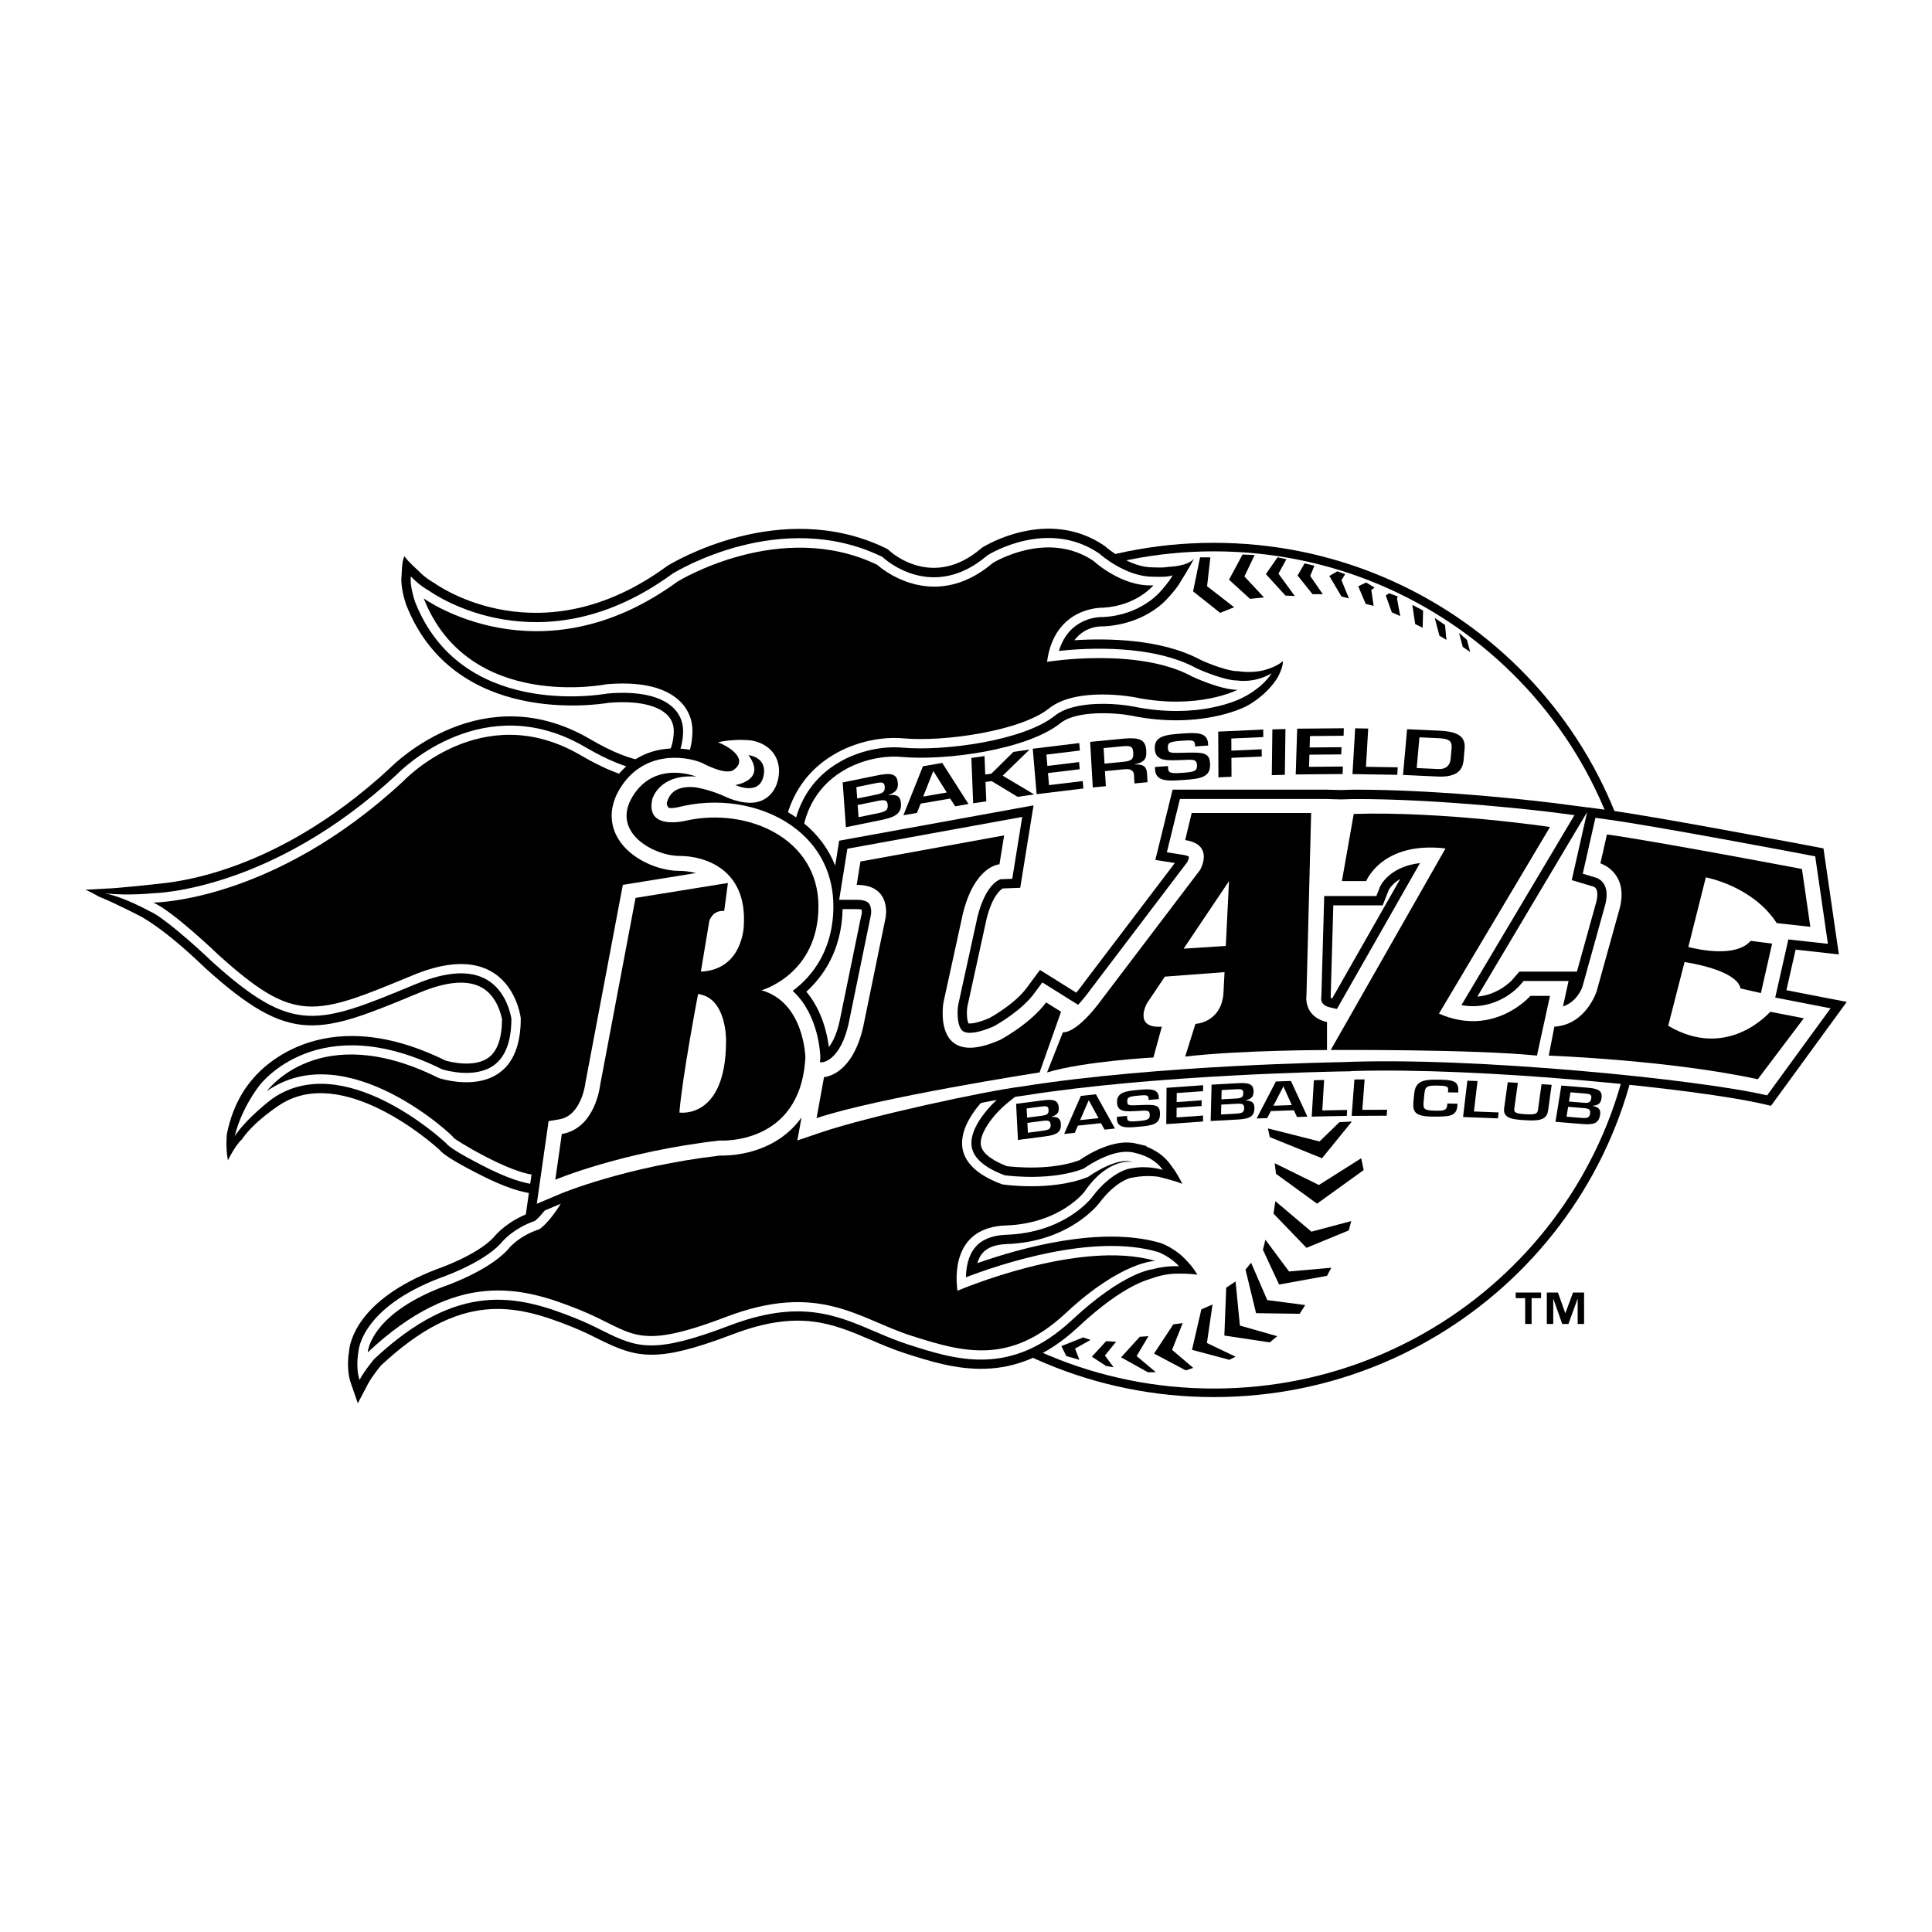 <?xml version="1.0" encoding="utf-8"?>
<!-- Generator: Adobe Illustrator 13.0.0, SVG Export Plug-In . SVG Version: 6.00 Build 14948)  -->
<!DOCTYPE svg PUBLIC "-//W3C//DTD SVG 1.0//EN" "http://www.w3.org/TR/2001/REC-SVG-20010904/DTD/svg10.dtd">
<svg version="1.0" id="Layer_1" xmlns="http://www.w3.org/2000/svg" xmlns:xlink="http://www.w3.org/1999/xlink" x="0px" y="0px"
	 width="192.756px" height="192.756px" viewBox="0 0 192.756 192.756" enable-background="new 0 0 192.756 192.756"
	 xml:space="preserve">
<g>
	<polygon fill-rule="evenodd" clip-rule="evenodd" fill="#FFFFFF" points="0,0 192.756,0 192.756,192.756 0,192.756 0,0 	"/>
	<path fill-rule="evenodd" clip-rule="evenodd" d="M121.106,139.387c23.772,0,43.045-19.08,43.045-42.615
		c0-23.536-19.272-42.615-43.045-42.615c-23.774,0-43.046,19.08-43.046,42.615C78.06,120.307,97.333,139.387,121.106,139.387
		L121.106,139.387z"/>
	<path fill-rule="evenodd" clip-rule="evenodd" fill="#FFFFFF" d="M121.106,138.535c23.297,0,42.184-18.699,42.184-41.764
		c0-23.065-18.887-41.763-42.184-41.763c-23.298,0-42.185,18.698-42.185,41.763C78.921,119.836,97.809,138.535,121.106,138.535
		L121.106,138.535z"/>
	<polygon fill-rule="evenodd" clip-rule="evenodd" points="119.732,55.604 119.034,59.002 121.734,61.144 123.132,60.585 
		120.431,58.49 120.757,55.604 119.732,55.604 	"/>
	<polygon fill-rule="evenodd" clip-rule="evenodd" points="123.969,55.325 125.179,55.371 124.155,57.513 126.11,59.607 
		124.714,59.747 122.619,57.838 123.969,55.325 	"/>
	<polygon fill-rule="evenodd" clip-rule="evenodd" points="128.252,59.421 129.183,59.467 127.554,57.233 128.345,55.791 
		127.46,55.604 126.296,57.28 128.252,59.421 	"/>
	<polygon fill-rule="evenodd" clip-rule="evenodd" points="130.951,59.281 131.976,59.281 130.719,57.465 131.138,56.442 
		130.159,56.209 129.461,57.419 130.951,59.281 	"/>
	<polygon fill-rule="evenodd" clip-rule="evenodd" points="133.838,59.515 134.582,59.7 133.838,57.885 134.21,57.28 133.418,57 
		132.627,57.465 133.838,59.515 	"/>
	<polygon fill-rule="evenodd" clip-rule="evenodd" points="136.258,60.258 137.049,60.445 136.816,58.862 137.142,58.629 
		136.305,58.118 135.513,58.49 136.258,60.258 	"/>
	<polygon fill-rule="evenodd" clip-rule="evenodd" points="138.864,61.097 139.702,61.469 139.377,59.7 139.469,59.515 
		138.585,59.188 138.26,59.421 138.864,61.097 	"/>
	<polygon fill-rule="evenodd" clip-rule="evenodd" points="141.192,62.26 141.938,62.633 141.982,60.911 140.912,60.352 
		141.192,62.26 	"/>
	<polygon fill-rule="evenodd" clip-rule="evenodd" points="143.612,63.424 144.311,63.843 144.171,62.354 143.146,61.655 
		143.612,63.424 	"/>
	<polygon fill-rule="evenodd" clip-rule="evenodd" points="145.939,64.542 146.685,65.053 146.359,63.843 145.567,63.145 
		145.939,64.542 	"/>
	<polygon fill-rule="evenodd" clip-rule="evenodd" points="126.498,112.58 131.649,113.883 133.635,111.959 134.877,111.896 
		131.897,115.559 126.684,113.449 126.498,112.58 	"/>
	<polygon fill-rule="evenodd" clip-rule="evenodd" points="127.181,116.057 127.305,117.111 131.401,120.09 136.056,116.738 
		135.808,115.559 131.587,118.227 127.181,116.057 	"/>
	<polygon fill-rule="evenodd" clip-rule="evenodd" points="127.243,119.842 127.057,121.082 130.347,124.496 134.566,122.758 
		134.814,121.828 130.842,122.883 127.243,119.842 	"/>
	<polygon fill-rule="evenodd" clip-rule="evenodd" points="126.25,123.689 126.001,124.684 127.615,128.158 132.395,127.289 
		132.829,126.482 128.608,126.855 126.25,123.689 	"/>
	<polygon fill-rule="evenodd" clip-rule="evenodd" points="124.822,125.986 124.264,126.668 125.318,131.014 129.663,131.076 
		130.222,130.207 126.436,129.709 124.822,125.986 	"/>
	<polygon fill-rule="evenodd" clip-rule="evenodd" points="123.271,127.848 122.34,128.469 122.153,133.248 126.684,133.932 
		127.429,133.311 123.705,132.254 123.271,127.848 	"/>
	<polygon fill-rule="evenodd" clip-rule="evenodd" points="120.975,130.145 119.857,130.641 118.926,134.676 122.65,135.668 
		123.271,135.357 120.415,133.992 120.975,130.145 	"/>
	<polygon fill-rule="evenodd" clip-rule="evenodd" points="117.995,132.006 117.064,132.131 115.14,135.047 118.305,136.725 
		119.05,136.475 116.939,134.676 117.995,132.006 	"/>
	<polygon fill-rule="evenodd" clip-rule="evenodd" points="114.581,133.311 113.713,133.371 111.85,135.42 114.52,136.91 
		115.326,136.91 113.401,135.295 114.581,133.311 	"/>
	<polygon fill-rule="evenodd" clip-rule="evenodd" points="111.354,133.867 110.36,133.807 108.934,135.357 110.36,136.289 
		111.105,136.412 110.236,135.234 111.354,133.867 	"/>
	<polygon fill-rule="evenodd" clip-rule="evenodd" points="108.809,133.682 108.063,133.434 105.893,134.303 106.389,135.295 
		107.692,135.668 107.258,134.551 108.809,133.682 	"/>
	<polygon fill-rule="evenodd" clip-rule="evenodd" fill="#FFFFFF" points="88.638,90.608 88.638,71.245 73.929,71.245 
		73.929,90.608 88.638,90.608 	"/>
	<path fill-rule="evenodd" clip-rule="evenodd" d="M10.648,88.651c0.734,0.002,4.643-0.417,4.643-0.417
		c0.695-0.141,11.44-0.312,23.644-11.629c0.595-0.6,9.31-9.078,19.92-2.872c4.766,2.788,6.654,2.301,7.244,1.962
		c1.071-0.614,1.125-2.419,1.125-2.775c0-0.66-0.251-1.226-0.746-1.679c-0.597-0.548-2.134-1.419-5.728-1.125
		c-1.136,0.193-15.447,2.372-20.223-9.77c-0.104-0.303-0.62-1.869-0.454-2.97c0,0,0.003-1.417,0.282-1.882
		c0.326,0.512,1.312,1.378,1.312,1.378c0.797,0.836,1.569,1.242,1.573,1.245l0.064,0.032l0.058,0.042
		c0.428,0.309,10.634,7.453,23.135-1.67l0.029-0.021c0,0,0.029-0.021,0.059-0.04l0.03-0.019c0.454-0.281,11.228-6.809,21.709-1.77
		c0.178,0.085,0.251,0.121,0.354,0.215l0.102,0.094c0.172,0.158,4.279,3.834,9.078-0.237l0.052-0.044l0.054-0.044l0.059-0.037
		c0,0,0.059-0.037,0.059-0.037c0.263-0.163,6.491-3.946,12.084-0.144c0.082,0.056,0.116,0.079,0.168,0.128
		c0,0,0.052,0.047,0.038,0.036c0.023,0.021,2.345,2.043,4.682,2.006c0,0,0.033,0,0.034,0l0.033,0.002
		c0.586,0.033,1.281,0.006,1.475-0.057c0,0,1.919-0.03,2.524-0.821c-0.372,0.792-1.301,2.247-1.301,2.247
		c-0.428,0.779-1.249,1.634-1.372,1.767c-0.232,0.273-2.322,2.526-6.295,2.747c-0.053,0.003-0.086,0.004-0.159,0.002
		c-0.344-0.009-1.802,0.042-2.797,1.382c3.269-0.208,8.688-0.144,12.597,1.967c1.008,0.467,2.803,1.121,3.663,1.121
		c0,0,0.075,0,0.083,0l0.074,0.013c0.014,0.002,1.35,0.217,2.592-0.139c0,0,1.226-0.326,1.784-0.885
		c0.047,0.698-0.569,1.72-0.569,1.72c-1.112,1.744-2.878,2.7-3.126,2.814c-0.4,0.203-4.739,2.289-11.431,0.911
		c-1.611-0.309-5.454-0.535-7.05,0.743c-3.354,2.682-11.495,3.776-15.855,3.379c-3.335-0.303-8.973,1.479-9.908,7.553
		c-0.881,5.727-3.516,22.094-4.596,28.793l23.406-5.016l1.893-0.406l1.301-0.277c0.788-0.17,1.308-0.281,1.625,0.379l0.319,0.662
		l-0.57,0.463l-3.004,2.445c-1.153,0.939-2.765,2.906-2.559,4.148c0.157,0.947,1.475,1.652,2.594,2.086
		c0.766,0.092,4.422,0.455,7.232-0.594c0.908-0.625,3.537-2.232,5.73-1.643l-0.08-0.018c0.049,0.01,0.084,0.016,0.104,0.021
		c0,0,0.954,0.219,0.954,0.223l-0.018,0.062c0.719,0.277,1.716,0.812,2.392,1.791c0,0,0.567,0.654,1.188,1.926
		c-0.589-0.277-2.309-0.699-2.309-0.699c-0.013-0.004-1.191-0.215-2.589,0.057l-0.173,0.033l-0.029-0.004
		c-0.316,0.072-1.628,0.48-3.156,2.482c-0.005,0.006-0.013,0.02-0.024,0.033l-0.016,0.02c-0.12,0.158-3.026,3.867-9.234,4.082
		c-1.129,0.039-1.944,0.35-2.425,0.922c-0.237,0.285-0.395,0.627-0.501,0.984c4.322-1.521,12.335-3.756,18.281-2.016l0.029,0.008
		l0.028,0.01c0.059,0.021,1.448,0.537,2.476,1.674c0,0,0.676,0.643,1.141,1.48c-0.697-0.139-1.859-0.111-1.859-0.111
		c-1.337-0.041-2.538,0.424-2.538,0.424c-0.423,0.17-2.851,0.568-7.466,4.877c-6.54,6.102-12.503,4.186-17.295,2.646
		c-1.199-0.387-2.316-0.865-3.397-1.328c-3.859-1.652-7.191-3.08-13.806-0.566c-7.477,2.84-9.491,2.42-13.34,0.496
		c-0.767-0.385-1.637-0.82-2.722-1.254c-5.706-2.281-11.078-3.562-19.037,3.877c-0.169,0.205-0.914,1.121-1.3,1.855l-1,1.904
		l-0.704-2.033c-0.454-1.312-0.224-2.861-0.162-3.213c0.063-0.758,0.773-5.068,8.711-8.119c0.04-0.014,3.999-1.361,5.703-3.184
		c0.344-0.426,1.486-1.662,3.647-2.465c0.221-0.201,0.768-0.75,1.454-1.863c-0.21-0.02-0.446-0.033-0.718-0.033
		c-1.401,0-3.367-0.662-6.008-2.025c-2.576-1.33-3.399-1.912-3.803-2.377c-0.534-0.488-9.76-8.75-16.099-4.328
		c-0.023,0.02-2.427,1.586-3.593,3.32c0,0-0.584,0.469-1.391,2.082c-0.249-1.365-0.099-2.639-0.099-2.639
		c0.688-3.465,2.411-5.273,2.512-5.396c0.468-0.605,6.665-8.145,19.291-1.92c0.42,0.121,2.847,0.752,4.285-0.281
		c0.888-0.639,1.345-1.926,1.364-3.82c-0.08-0.441-0.493-2.287-1.974-3.154c-1.404-0.822-3.505-0.662-6.246,0.475
		c-10.085,4.188-12.796,5.312-21.367-2.424c-2.114-2.028-4.279-3.893-6.292-5.084c0,0-2.642-1.39-4.371-2.079
		c0,0-0.85-0.511-1.338-0.674L10.648,88.651L10.648,88.651z"/>
	<path fill-rule="evenodd" clip-rule="evenodd" fill="#FFFFFF" d="M112.888,116.564c-0.077-0.016-1.899,0.203-3.932,2.871
		l-0.013,0.021l-0.015,0.02c-0.11,0.143-2.755,3.518-8.529,3.717c-1.403,0.047-2.448,0.471-3.105,1.254
		c-0.726,0.867-0.907,2.064-0.92,2.988c3.315-1.271,12.644-4.434,19.151-2.529c0,0,1.22,0.445,2.104,1.422
		c-1.536-0.045-2.632,0.309-2.632,0.309c-0.03,0.002-2.873,0.238-8.037,5.057c-6.139,5.73-11.576,3.982-16.374,2.441
		c-1.157-0.373-2.254-0.842-3.315-1.297c-3.875-1.66-7.537-3.229-14.503-0.582c-7.465,2.838-9.157,2.252-12.592,0.535
		c-0.784-0.393-1.672-0.838-2.793-1.285c-5.794-2.318-11.688-3.75-20.058,4.096c0,0-0.96,1.135-1.449,2.066
		c-0.419-1.211-0.118-2.791-0.118-2.791c0.009-0.176,0.306-4.363,8.083-7.354c0.042-0.014,4.237-1.432,6.105-3.449
		c0.233-0.297,1.297-1.52,3.43-2.27c0.255-0.203,1.241-1.082,2.401-3.307c-0.405-0.162-1.081-0.332-2.146-0.332
		c-1.232,0-3.11-0.646-5.581-1.924c-2.392-1.234-3.25-1.816-3.559-2.197c-0.565-0.539-10.281-9.34-17.326-4.426
		c0,0-2.476,1.842-3.748,3.734c0.714-2.887,2.459-5.041,2.459-5.041c0.057-0.078,5.798-7.799,18.228-1.629
		c0.384,0.119,3.29,0.951,5.165-0.396c1.156-0.832,1.745-2.393,1.754-4.641c-0.057-0.371-0.493-2.756-2.436-3.893
		c-1.669-0.979-4.049-0.837-7.074,0.418c-9.9,4.109-12.252,5.086-20.366-2.236c-1.75-1.68-4.985-4.528-6.218-5.021
		c0,0-2.522-1.407-4.446-1.779c2.452,0.248,4.79-0.017,4.79-0.017c0.116,0,11.732-0.175,24.305-11.841
		c0.586-0.6,8.747-8.624,18.806-2.741c4.749,2.778,7.068,2.603,8.177,1.966c1.479-0.848,1.593-2.957,1.593-3.583
		c0-0.641-0.181-1.571-1.047-2.365c-0.87-0.798-2.698-1.681-6.469-1.365c-1.071,0.193-14.694,2.383-19.231-9.149
		c0,0-0.553-1.596-0.414-2.527c0.931,0.977,1.826,1.432,1.826,1.432c0.451,0.325,11.188,7.842,24.228-1.673l0.029-0.021l0.03-0.019
		c0.436-0.269,10.79-6.543,20.816-1.723c0,0,0.125,0.06,0.127,0.062l0.102,0.093c0.197,0.181,4.891,4.385,10.31-0.212l0.052-0.045
		l0.06-0.036c0.241-0.15,5.973-3.631,11.069-0.165c0,0,0.057,0.04,0.059,0.041l0.051,0.048c0.025,0.023,2.6,2.286,5.316,2.243
		c0,0,1.492,0.084,1.935-0.148c-0.396,0.722-1.205,1.597-1.205,1.597c-0.079,0.097-1.979,2.368-5.696,2.575
		c0,0-0.038,0.002-0.045,0.001l-0.038-0.001c-0.37-0.01-3.346,0.02-4.372,3.378c2.793-0.299,9.329-0.666,13.742,1.741
		c0.733,0.341,2.87,1.213,4.067,1.213c0,0,1.688,0.302,3.411-0.722c-1.024,1.606-2.979,2.477-2.979,2.477
		c-0.171,0.09-4.279,2.187-10.849,0.834c-1.491-0.286-5.799-0.677-7.808,0.93c-3.124,2.5-11.083,3.553-15.189,3.18
		c-3.671-0.334-9.88,1.634-10.912,8.338c-0.954,6.195-3.975,24.941-4.812,30.13l24.737-5.301c0,0,3.786-0.812,3.785-0.811
		l-3.004,2.443c-0.912,0.742-3.211,3.092-2.89,5.023c0.188,1.137,1.294,2.092,3.283,2.842c0.656,0.088,4.73,0.555,7.888-0.664
		c0.607-0.428,3.148-2.098,5.062-1.582c0.029,0.006,0.051,0.012,0.058,0.012v0.004c0.028,0.008,0.058,0.012,0.086,0.021
		c0,0,1.754,0.324,2.685,1.674C116.009,116.723,114.563,116.238,112.888,116.564L112.888,116.564z"/>
	<path fill-rule="evenodd" clip-rule="evenodd" d="M123.457,68.824c0,0-3.91,2.048-10.241,0.744c0,0-5.772-1.117-8.565,1.118
		c-2.793,2.234-10.426,3.352-14.523,2.979c-4.096-0.373-10.799,1.862-11.917,9.124s-5.027,31.467-5.027,31.467l26.067-5.586
		c0,0-7.82,6.33,0.745,9.496c0,0,4.841,0.744,8.564-0.744c0,0,2.793-2.049,4.469-1.49c0,0-2.421-0.559-4.841,2.979
		c0,0-2.421,3.166-7.82,3.352s-5.027,5.215-4.841,6.518c0,0,12.103-5.213,19.736-2.979c0,0-3.351,0-8.938,5.213
		c-5.586,5.213-10.24,3.91-15.454,2.234c-5.214-1.676-9.124-5.4-18.434-1.861c-9.31,3.537-9.124,1.488-14.709-0.746
		s-12.103-4.096-21.04,4.283c0,0,0.186-3.725,7.448-6.518c0,0,4.469-1.49,6.517-3.723c0,0,0.931-1.305,3.165-2.049
		c0,0,1.489-0.932,3.166-4.469c0,0-0.745-0.932-3.352-0.932c-2.606,0-8.565-3.725-8.378-3.725c0.186,0-10.613-10.24-18.62-4.654
		c0,0,5.213-7.262,17.13-1.303c0,0,8.193,2.793,8.193-5.959c0,0-0.931-8.378-10.799-4.282c-9.869,4.097-11.73,4.841-19.365-2.048
		c0,0-4.655-4.469-6.517-5.213c0,0,11.916,0,24.95-12.103c0,0,7.82-8.379,17.689-2.607c9.868,5.772,11.171,0,11.171-2.42
		s-2.048-5.213-8.565-4.655c0,0-13.778,2.793-18.248-8.565c0,0,11.544,8.379,25.323-1.676c0,0,10.241-6.331,19.923-1.675
		c0,0,5.399,5.027,11.543-0.187c0,0,5.4-3.352,10.055-0.187c0,0,2.794,2.607,5.959,2.421c0,0-1.677,2.048-5.027,2.234
		c0,0-4.841-0.186-5.586,5.4c0,0,9.124-1.49,14.522,1.489C118.987,67.521,121.78,68.824,123.457,68.824L123.457,68.824z"/>
	<path fill-rule="evenodd" clip-rule="evenodd" d="M182.815,99.682l-4.584-0.891c0.245-1.082,0.674-2.972,0.917-4.048l3.119,0.346
		l1.196,0.133l-0.173-1.192l-1.267-8.73l-0.096-0.657l-0.652-0.124l-1.043-0.198c-0.604-0.115-14.827-2.812-19.581-3.465
		l-1.354-0.186l-0.848-0.117l-0.002,0.011l-1.246-0.163l-2.246-0.292c-0.104-0.014-10.816-1.356-19.944-1.324
		c-0.022,0-1.043,0.033-1.215,0.038c-0.191-0.005-1.436-0.038-1.459-0.038h-14.617h-0.729l-0.174,0.709l-1.307,5.318l-0.242,0.985
		l1.003,0.157l0.944,0.147l-9.095,11.98c-0.256,0.354-0.501,0.67-0.737,0.959l-2.899-1.812l-0.729-0.457l-0.512,0.693l-0.819,1.107
		c-1.111,1.504-3.283,2.764-3.674,2.982c-1.238,0.541-1.912,0.586-2.124,0.551c-0.134-0.254-0.211-1.041-0.115-1.654l1.93-8.825
		c0.58-2.261,1.382-2.858,1.603-2.984l0.983-0.038l0.762-0.029l0.121-0.753l0.996-6.169l0.21-1.3l-1.296,0.235l-17.447,3.172
		l-0.648,0.118l-0.104,0.651l-0.293,1.833c-0.654-1.653-1.731-3.105-3.207-4.296c-0.896-0.724-1.919-1.316-3.021-1.778
		c0.698-0.53,1.193-1.304,1.418-2.246c0.384-1.614-0.101-2.744-0.576-3.408c-1.034-1.445-2.713-1.673-3.039-1.704
		c-0.048-0.005-1.67-0.188-3.479,0.213c0,0-1.337,0.483-1.664,1.321c0.931,0.023,1.578,0.271,1.578,0.271
		c0.796,0.306,1.388,0.778,1.457,1.196c-0.021,0.023-0.056,0.056-0.109,0.096c-0.323,0.073-1.377-0.277-2.209-0.738l-0.048-0.027
		c0,0-0.051-0.021-0.051-0.021c-2.075-0.849-6.69-1.329-9.309,2.927c-1.197,1.944-1.299,4.011-0.289,5.819
		c0.762,1.364,2.05,2.372,3.454,3.012l-2.243,0.362l-0.645,0.104l-0.122,0.642l-3.731,19.74l-0.011,0.057l-0.007,0.037l-0.004,0.037
		l-0.006,0.057c-0.001,0.012-0.359,2.475-1.809,2.715l-1.076,0.18l-0.672,0.113l-0.096,0.674l-1.179,8.248l-0.233,1.631l1.517-0.641
		l2.427-1.025c0.061-0.025,6.408-2.646,15.553-3.715c1.014,0.021,3.987-0.107,6.628-1.998l-0.172,0.949l1.497-0.506l2.395-0.811
		c4.743-1.605,16.381-4.111,19.942-4.545c13.009-2.078,30.94-2.395,31.697-2.406l0.915-0.016c0.001,0,0.003-0.008,0.003-0.02
		c12.879-0.414,34.572,1.734,41.287,3.324l0.602,0.143l0.364-0.5l6.334-8.686l0.862-1.184L182.815,99.682L182.815,99.682
		L182.815,99.682z M85.992,91.102l-0.011-0.016l0.013,0.002L85.992,91.102L85.992,91.102L85.992,91.102z M85.634,92.775
		l-0.766,3.736l-1.115,5.434c-0.297,1.314-0.707,2.076-1.059,2.518c-0.164-1.32-0.672-3.645-2.244-5.523
		c1.584-1.428,3.532-4.037,3.616-8.237h1.406c0.251,0,0.409,0.028,0.494,0.052c0.021,0.104,0.026,0.266,0.011,0.351l0.014,0.002
		l0,0.007c-0.046,0.15-0.077,0.301-0.104,0.43L85.634,92.775L85.634,92.775L85.634,92.775z M132.918,99.602
		c-0.071-0.018-0.125-0.033-0.165-0.049l0.009-0.047l0.002-0.068l0.002-0.109c0,0.004,0.187-6.554,0.257-8.999h0.86h2.422h1.013
		h0.633l0.232-0.589l0.372-0.941c0.009-0.015,0.295-0.602,1.145-1.105L132.918,99.602L132.918,99.602L132.918,99.602z
		 M159.273,89.946c0.008-0.028-1.298,4.669-1.943,6.993h-0.835h-4.485h-0.426l-0.278,0.321l-0.445,0.515
		c-0.059,0.064-1.353,1.479-3.467,1.656l10.488-17.63l0.464-0.779l-0.082,0.365l-1.26,5.575l-0.191,0.848l0.833,0.249l1.331,0.399
		C159.489,88.639,159.386,89.469,159.273,89.946L159.273,89.946z"/>
	<path fill-rule="evenodd" clip-rule="evenodd" fill="#FFFFFF" d="M132.117,89.398h1.766h2.422h1.013l0.372-0.942
		c0.035-0.08,0.908-1.986,3.983-2.348l-8.289,14.557c-0.321-0.074-0.655-0.15-0.655-0.15c-0.248-0.059-1.003-0.232-0.91-1.023
		l0.014-0.078l0.004-0.109L132.117,89.398L132.117,89.398L132.117,89.398z M132.339,79.716h-14.617l-1.306,5.318l1.597,0.25
		c0.37,0.058,0.538,0.144,0.6,0.184c0.009,0.113-0.056,0.349-0.146,0.528l-9.603,12.65c-0.498,0.686-0.931,1.207-1.298,1.605
		l-3.573-2.234l-0.82,1.109c-1.257,1.701-3.649,3.064-4.013,3.266c-1.481,0.654-2.643,0.83-3.11,0.467
		c-0.553-0.428-0.569-1.873-0.455-2.572l1.938-8.859c0.82-3.203,2.138-3.662,2.311-3.708l1.149-0.044l0.994-6.17l-17.446,3.172
		l-0.815,5.094h1.747c0.418,0,0.969,0.062,1.216,0.355c0.253,0.301,0.248,0.897,0.206,1.139c0.005-0.024-2.229,10.868-2.229,10.868
		c-0.79,3.488-2.398,3.816-2.548,3.84l-0.313,0.01c0.01-0.135,0.029-0.264,0.036-0.4l0.003-0.051l-0.001-0.051
		c-0.004-0.215-0.111-4.213-2.756-6.623c2.035-1.502,4.06-4.194,4.06-8.435c0-3.086-1.248-5.725-3.609-7.631
		c-2.911-2.351-7.25-3.267-11.321-2.39l-0.035,0.008l-0.035,0.009c-0.588,0.152-1.193,0.27-1.471,0.152
		c-0.004-0.062-0.188-0.276-0.146-0.476c0.108-0.286,0.36-1.808,2.867-1.546c1.629,0.279,2.958,0.928,2.958,0.928
		c0.309,0.148,2.292,1.039,3.713,0.362c0.549-0.261,1.263-0.823,1.545-2.012c0.303-1.273-0.065-2.144-0.427-2.65
		c-0.798-1.116-2.115-1.294-2.37-1.318c0,0-1.512-0.177-3.188,0.195c1.21,0.465,3.098,1.724,1.515,2.795
		c-0.885,0.499-3.117-0.745-3.117-0.745c-1.822-0.746-5.872-1.171-8.164,2.553c-1.012,1.645-1.107,3.376-0.268,4.877
		c1.216,2.177,4.098,3.352,6.192,3.352c0.287,0,0.922,0.026,1.643,0.218l-7.289,1.178l-3.732,19.741l-0.01,0.057l-0.007,0.059
		c-0.003,0.025-0.398,3.168-2.581,3.533l-1.076,0.18l-1.178,8.248l2.427-1.025c0.063-0.027,6.503-2.703,15.865-3.789
		c0.783,0.021,4.186-0.025,6.838-2.375c0.481-0.426,0.909-0.9,1.282-1.42l-0.416,2.289l2.396-0.811
		c4.69-1.588,16.311-4.121,20.128-4.588c13.405-2.141,31.808-2.412,31.808-2.412c13.138-0.564,35.809,1.748,42.421,3.314
		l6.334-8.686l-5.525-1.074l0.025-0.111l1.286-5.685l3.946,0.438l-1.268-8.73l-1.044-0.198c-0.602-0.114-14.801-2.808-19.532-3.457
		l-1.354-0.186l-1.26,5.575l1.331,0.399c0.411,0.143,1.379,0.701,0.938,2.591l-2.307,8.301c-0.065,0.193-0.562,1.488-1.935,1.953
		l0.556-2.541h-4.485l-0.446,0.514c-0.1,0.111-2.306,2.529-5.757,1.893l11.275-18.952l-2.245-0.293
		c-0.441-0.058-10.99-1.347-19.821-1.315l-1.216,0.038L132.339,79.716L132.339,79.716z"/>
	<path fill-rule="evenodd" clip-rule="evenodd" d="M74.673,75.34c0,0,1.955,0.187,1.49,2.142c-0.466,1.955-2.793,0.838-2.793,0.838
		S76.535,77.854,74.673,75.34L74.673,75.34z"/>
	<path fill-rule="evenodd" clip-rule="evenodd" d="M65.084,79.716c-0.745,3.258,3.445,2.141,3.445,2.141
		c6.051-1.303,13.126,1.769,13.126,8.565c0,6.796-5.679,8.378-5.679,8.378c4.283,1.211,4.376,6.703,4.376,6.703
		c-0.466,8.846-8.565,8.287-8.565,8.287c-9.775,1.117-16.385,3.91-16.385,3.91l0.651-4.562c3.352-0.559,3.817-4.842,3.817-4.842
		l3.538-18.712l9.217-1.489l-0.372,2.793c-1.21-0.093-1.49,1.024-1.49,1.024l-0.838,5.027c4.189-0.186,4.282-4.562,4.282-4.562
		c0.373-5.679-3.91-6.982-6.423-6.982c-2.514,0-6.89-2.328-4.655-5.958c2.235-3.631,6.331-1.955,6.331-1.955
		C65.736,77.203,65.084,79.716,65.084,79.716L65.084,79.716L65.084,79.716z M69.646,99.174c0,0-1.583,8.285-1.862,11.824
		c0,0,4.655,0.744,4.655-7.17C72.439,103.828,72.532,99.547,69.646,99.174L69.646,99.174z"/>
	<path fill-rule="evenodd" clip-rule="evenodd" d="M85.845,85.954l14.337-2.607l-0.466,2.886c0,0-2.42,0.093-3.631,4.841
		l-1.955,8.938c0,0-1.21,6.797,5.679,3.725c0,0,2.979-1.584,4.562-3.725l1.49,0.932l-2.142,6.051c0,0-16.199,2.514-22.25,4.562
		l0.745-4.098c0,0,2.793-0.092,3.91-5.027l2.235-10.892c0,0,0.651-3.258-2.886-3.258L85.845,85.954L85.845,85.954z"/>
	<path fill-rule="evenodd" clip-rule="evenodd" d="M130.347,99.268l0.465-18.155h-11.917l-0.651,2.7
		c2.979,0.465,1.489,2.979,1.489,2.979l-9.682,12.755c-2.701,3.723-4.004,3.443-4.004,3.443l-1.582,4.004
		c3.724-1.117,10.613-1.49,10.613-1.49l0.838-3.072c-2.887,0.188-1.49-2.326-1.49-2.326l1.793-2.668l5.954-0.449l-0.112,2.186
		c-0.28,2.887-2.793,2.979-2.793,2.979l-1.024,3.26c5.587-0.652,14.151-0.652,14.151-0.652v-2.793
		C129.974,101.408,130.347,99.268,130.347,99.268L130.347,99.268L130.347,99.268z M118.091,94.648l4.528-6.739l-0.321,6.468
		L118.091,94.648L118.091,94.648z"/>
	<path fill-rule="evenodd" clip-rule="evenodd" d="M135.062,81.206l-1.18,6.703h2.422c0,0,1.582-4.003,7.913-3.259l-11.451,20.109
		c0,0,14.244-0.094,20.575,0.559l1.303-5.959h-1.955c0,0-3.631,4.189-9.123,1.77l11.078-18.62
		C154.645,82.509,144.001,80.926,135.062,81.206L135.062,81.206z"/>
	<path fill-rule="evenodd" clip-rule="evenodd" d="M166.437,102.34l1.632-6.361c5.654,0.945,5.567,2.636,5.567,2.636l2.05,0.465
		l1.117-4.934l-2.142-0.279c-1.467,1.711-5.285,0.855-6.217,0.615l1.747-6.946c0,0,4.655,0.838,7.076,4.562l3.351,0.373
		l-0.837-5.772c0,0-14.71-2.793-19.457-3.445l-0.652,2.886c0,0,2.793,0.838,1.955,4.375l-2.327,8.379c0,0-1.055,3.352-4.221,3.537
		l-0.559,2.887c0,0,11.979,0.434,20.854,2.359l4.592-6.084l-3.351-0.65C176.616,100.943,172.396,105.877,166.437,102.34
		L166.437,102.34z"/>
	<path fill-rule="evenodd" clip-rule="evenodd" d="M84.396,82.531l-0.321-4.468l3.402-0.692c1.341-0.273,2.028-0.231,2.099,0.751
		c0.037,0.512-0.084,0.887-0.905,1.188l0.001,0.024c0.963-0.124,1.175,0.25,1.216,0.816c0.071,0.989-0.531,1.371-1.972,1.664
		L84.396,82.531L84.396,82.531L84.396,82.531z M85.657,81.531l1.797-0.366c0.784-0.159,1.155-0.271,1.116-0.819
		c-0.035-0.488-0.209-0.598-0.985-0.44l-2.016,0.41L85.657,81.531L85.657,81.531L85.657,81.531z M85.523,79.667l1.888-0.384
		c0.739-0.15,0.892-0.333,0.858-0.809s-0.329-0.453-0.976-0.321l-1.852,0.377L85.523,79.667L85.523,79.667z"/>
	<path fill-rule="evenodd" clip-rule="evenodd" d="M91.853,80.18l-0.369,0.925l-1.354,0.233l1.952-4.888l1.926-0.333l2.618,4.099
		L95.3,80.446l-0.504-0.774L91.853,80.18L91.853,80.18L91.853,80.18z M93.127,76.938l-0.019,0.003l-1.002,2.533l2.354-0.406
		L93.127,76.938L93.127,76.938z"/>
	<polygon fill-rule="evenodd" clip-rule="evenodd" points="98.297,77.277 98.906,77.189 101.107,75.017 102.718,74.784 
		100.039,77.389 103.179,79.261 101.523,79.5 98.936,77.93 98.326,78.018 98.402,79.951 97.093,80.141 96.914,75.623 98.225,75.434 
		98.297,77.277 	"/>
	<polygon fill-rule="evenodd" clip-rule="evenodd" points="104.497,76.417 107.664,76.032 107.724,76.746 104.557,77.129 
		104.66,78.333 108.025,77.925 108.088,78.668 103.424,79.234 103.039,74.7 107.677,74.137 107.739,74.881 104.401,75.286 
		104.497,76.417 	"/>
	<path fill-rule="evenodd" clip-rule="evenodd" d="M110.243,76.935l0.087,1.504l-1.302,0.125l-0.264-4.547l3.462-0.333
		c1.484-0.118,2.072,0.136,2.132,1.167c0.039,0.673,0.014,1.169-1.128,1.395l0.001,0.024c0.926-0.034,1.171,0.278,1.208,0.92
		l0.049,0.849l-1.302,0.125l-0.049-0.849c-0.021-0.382-0.273-0.626-0.896-0.572L110.243,76.935L110.243,76.935L110.243,76.935z
		 M111.917,76.024c0.959-0.092,1.187-0.242,1.148-0.909c-0.038-0.643-0.217-0.741-1.147-0.651l-1.81,0.174l0.091,1.552
		L111.917,76.024L111.917,76.024z"/>
	<path fill-rule="evenodd" clip-rule="evenodd" d="M116.533,76.432l0.007,0.212c0.017,0.523,0.352,0.536,1.557,0.453
		c1.185-0.083,1.344-0.24,1.327-0.769c-0.02-0.65-0.533-0.53-1.548-0.496c-1.469,0.041-2.626,0.158-2.666-1.167
		c-0.039-1.252,1.138-1.371,2.767-1.483c1.385-0.096,2.518-0.144,2.554,1.054l0.006,0.146l-1.305,0.09l-0.004-0.146
		c-0.016-0.492-0.314-0.49-1.229-0.427c-1.294,0.09-1.5,0.189-1.484,0.676c0.017,0.559,0.189,0.565,1.513,0.529
		c2.094-0.06,2.666-0.026,2.702,1.135c0.039,1.283-0.863,1.455-2.61,1.576c-1.504,0.104-2.842,0.228-2.883-1.08l-0.006-0.213
		L116.533,76.432L116.533,76.432z"/>
	<polygon fill-rule="evenodd" clip-rule="evenodd" points="122.855,74.893 125.88,74.756 125.884,75.474 122.859,75.611 
		122.868,77.497 121.564,77.556 121.542,72.992 126.033,72.79 126.037,73.538 122.85,73.682 122.855,74.893 	"/>
	<polygon fill-rule="evenodd" clip-rule="evenodd" points="128.19,77.303 126.887,77.338 126.945,72.771 128.25,72.735 
		128.19,77.303 	"/>
	<polygon fill-rule="evenodd" clip-rule="evenodd" points="130.663,74.576 133.841,74.548 133.817,75.266 130.641,75.294 
		130.603,76.506 133.979,76.477 133.955,77.225 129.274,77.267 129.42,72.7 134.073,72.658 134.05,73.407 130.699,73.437 
		130.663,74.576 	"/>
	<polygon fill-rule="evenodd" clip-rule="evenodd" points="136.283,76.504 139.449,76.555 139.406,77.304 134.938,77.232 
		135.204,72.665 136.506,72.686 136.283,76.504 	"/>
	<path fill-rule="evenodd" clip-rule="evenodd" d="M140.386,72.754l3.229,0.148c1.867,0.086,2.62,0.579,2.509,1.82l-0.096,1.077
		c-0.085,0.949-0.557,1.77-2.604,1.676l-3.445-0.159L140.386,72.754L140.386,72.754L140.386,72.754z M143.49,76.728
		c0.875,0.04,1.193-0.477,1.238-0.988l0.096-1.077c0.068-0.761-0.284-0.966-1.277-1.012l-1.93-0.089l-0.273,3.066L143.49,76.728
		L143.49,76.728z"/>
	<path fill-rule="evenodd" clip-rule="evenodd" d="M101.562,113.732l-0.185-3.602l2.64-0.344c1.042-0.135,1.572-0.059,1.614,0.734
		c0.021,0.412-0.078,0.705-0.718,0.895l0.002,0.02c0.745-0.039,0.904,0.273,0.928,0.73c0.041,0.797-0.43,1.066-1.548,1.211
		L101.562,113.732L101.562,113.732L101.562,113.732z M102.552,113.01l1.395-0.182c0.608-0.08,0.897-0.146,0.875-0.588
		c-0.021-0.393-0.153-0.492-0.756-0.414l-1.563,0.203L102.552,113.01L102.552,113.01L102.552,113.01z M102.475,111.506l1.466-0.189
		c0.573-0.076,0.694-0.211,0.675-0.596s-0.248-0.383-0.75-0.318l-1.438,0.188L102.475,111.506L102.475,111.506z"/>
	<path fill-rule="evenodd" clip-rule="evenodd" d="M107.541,112.305l-0.313,0.719l-1.057,0.113l1.666-3.799l1.503-0.162l1.9,3.416
		l-1.036,0.111l-0.365-0.646L107.541,112.305L107.541,112.305L107.541,112.305z M108.631,109.783l-0.013,0.002l-0.856,1.969
		l1.836-0.197L108.631,109.783L108.631,109.783z"/>
	<path fill-rule="evenodd" clip-rule="evenodd" d="M112.45,111.336l0.001,0.168c0.004,0.416,0.266,0.422,1.209,0.338
		c0.929-0.082,1.056-0.209,1.052-0.629c-0.004-0.516-0.407-0.412-1.202-0.371c-1.148,0.053-2.057,0.162-2.064-0.891
		c-0.009-0.992,0.913-1.104,2.189-1.217c1.085-0.094,1.971-0.148,1.979,0.801l0.001,0.117l-1.021,0.09l-0.001-0.115
		c-0.004-0.393-0.237-0.385-0.953-0.322c-1.014,0.088-1.178,0.172-1.174,0.557c0.004,0.445,0.139,0.447,1.174,0.398
		c1.639-0.076,2.086-0.059,2.094,0.863c0.009,1.018-0.699,1.168-2.067,1.287c-1.178,0.105-2.228,0.221-2.235-0.816l-0.002-0.168
		L112.45,111.336L112.45,111.336z"/>
	<polygon fill-rule="evenodd" clip-rule="evenodd" points="117.396,109.955 119.887,109.777 119.883,110.348 117.393,110.525 
		117.385,111.486 120.029,111.299 120.025,111.893 116.359,112.152 116.388,108.531 120.034,108.271 120.029,108.865 
		117.405,109.053 117.396,109.955 	"/>
	<path fill-rule="evenodd" clip-rule="evenodd" d="M120.789,111.842l0.09-3.627l2.645-0.145c1.042-0.055,1.562,0.061,1.543,0.859
		c-0.011,0.414-0.131,0.701-0.778,0.844v0.02c0.741,0.018,0.876,0.342,0.864,0.801c-0.02,0.805-0.507,1.037-1.627,1.1
		L120.789,111.842L120.789,111.842L120.789,111.842z M121.824,111.191l1.396-0.076c0.61-0.033,0.9-0.078,0.912-0.523
		c0.01-0.396-0.115-0.506-0.717-0.473l-1.567,0.086L121.824,111.191L121.824,111.191L121.824,111.191z M121.861,109.678l1.469-0.08
		c0.573-0.031,0.704-0.158,0.714-0.545c0.009-0.387-0.217-0.404-0.721-0.377l-1.438,0.078L121.861,109.678L121.861,109.678z"/>
	<path fill-rule="evenodd" clip-rule="evenodd" d="M126.792,110.855l-0.362,0.697l-1.056,0.039l1.921-3.689l1.502-0.055l1.641,3.562
		l-1.033,0.037l-0.317-0.674L126.792,110.855L126.792,110.855L126.792,110.855z M128.051,108.404l-0.014,0.002l-0.988,1.914
		l1.835-0.066L128.051,108.404L128.051,108.404z"/>
	<polygon fill-rule="evenodd" clip-rule="evenodd" points="131.926,110.787 134.404,110.738 134.368,111.334 130.871,111.404 
		131.088,107.773 132.108,107.752 131.926,110.787 	"/>
	<polygon fill-rule="evenodd" clip-rule="evenodd" points="135.92,110.73 138.395,110.719 138.35,111.314 134.856,111.332 
		135.13,107.701 136.148,107.695 135.92,110.73 	"/>
	<path fill-rule="evenodd" clip-rule="evenodd" d="M144.461,108.984l0.02-0.199c0.043-0.422-0.194-0.455-1.084-0.475
		c-1.022-0.02-1.211,0.092-1.283,0.803l-0.081,0.805c-0.066,0.727,0.047,0.869,1.112,0.893c0.818,0.016,1.188,0.004,1.24-0.514
		l0.02-0.199l1.017,0.021l-0.023,0.238c-0.09,1.094-0.997,1.037-2.313,1.047c-1.867,0.01-2.157-0.418-2.07-1.479l0.084-0.834
		c0.117-1.16,0.8-1.408,2.359-1.375c1.319,0.027,2.075,0.047,2.04,1.09l-0.021,0.197L144.461,108.984L144.461,108.984z"/>
	<polygon fill-rule="evenodd" clip-rule="evenodd" points="147.054,110.893 149.518,110.988 149.447,111.582 145.97,111.447 
		146.399,107.82 147.414,107.859 147.054,110.893 	"/>
	<path fill-rule="evenodd" clip-rule="evenodd" d="M154.81,108.232l-0.357,2.576c-0.14,1.012-1.068,1.025-2.348,0.951
		c-1.237-0.072-2.176-0.191-2.035-1.205l0.357-2.578l1.011,0.059l-0.356,2.578c-0.053,0.371,0.13,0.494,1.106,0.551
		c0.934,0.055,1.198-0.021,1.254-0.414l0.357-2.578L154.81,108.232L154.81,108.232z"/>
	<path fill-rule="evenodd" clip-rule="evenodd" d="M155.19,111.924l0.584-3.619l2.61,0.215c1.029,0.084,1.523,0.271,1.396,1.066
		c-0.067,0.416-0.225,0.686-0.878,0.74l-0.003,0.02c0.726,0.117,0.812,0.463,0.737,0.92c-0.129,0.801-0.639,0.971-1.744,0.879
		L155.19,111.924L155.19,111.924L155.19,111.924z M156.295,111.412l1.378,0.113c0.603,0.049,0.895,0.043,0.966-0.4
		c0.063-0.395-0.044-0.521-0.639-0.57l-1.548-0.127L156.295,111.412L156.295,111.412L156.295,111.412z M156.538,109.902l1.448,0.119
		c0.567,0.047,0.713-0.064,0.774-0.451c0.062-0.385-0.156-0.432-0.653-0.473l-1.421-0.117L156.538,109.902L156.538,109.902z"/>
	<path fill-rule="evenodd" clip-rule="evenodd" d="M153.754,129.516h-0.946v2.578h-0.642v-2.578h-0.946v-0.559h2.534V129.516
		L153.754,129.516L153.754,129.516z M158.046,132.094h-0.641v-2.496h-0.015l-0.909,2.496h-0.619l-0.879-2.496h-0.015v2.496h-0.642
		v-3.137h1.111l0.729,2.049h0.016l0.759-2.049h1.104V132.094L158.046,132.094z"/>
</g>
</svg>
